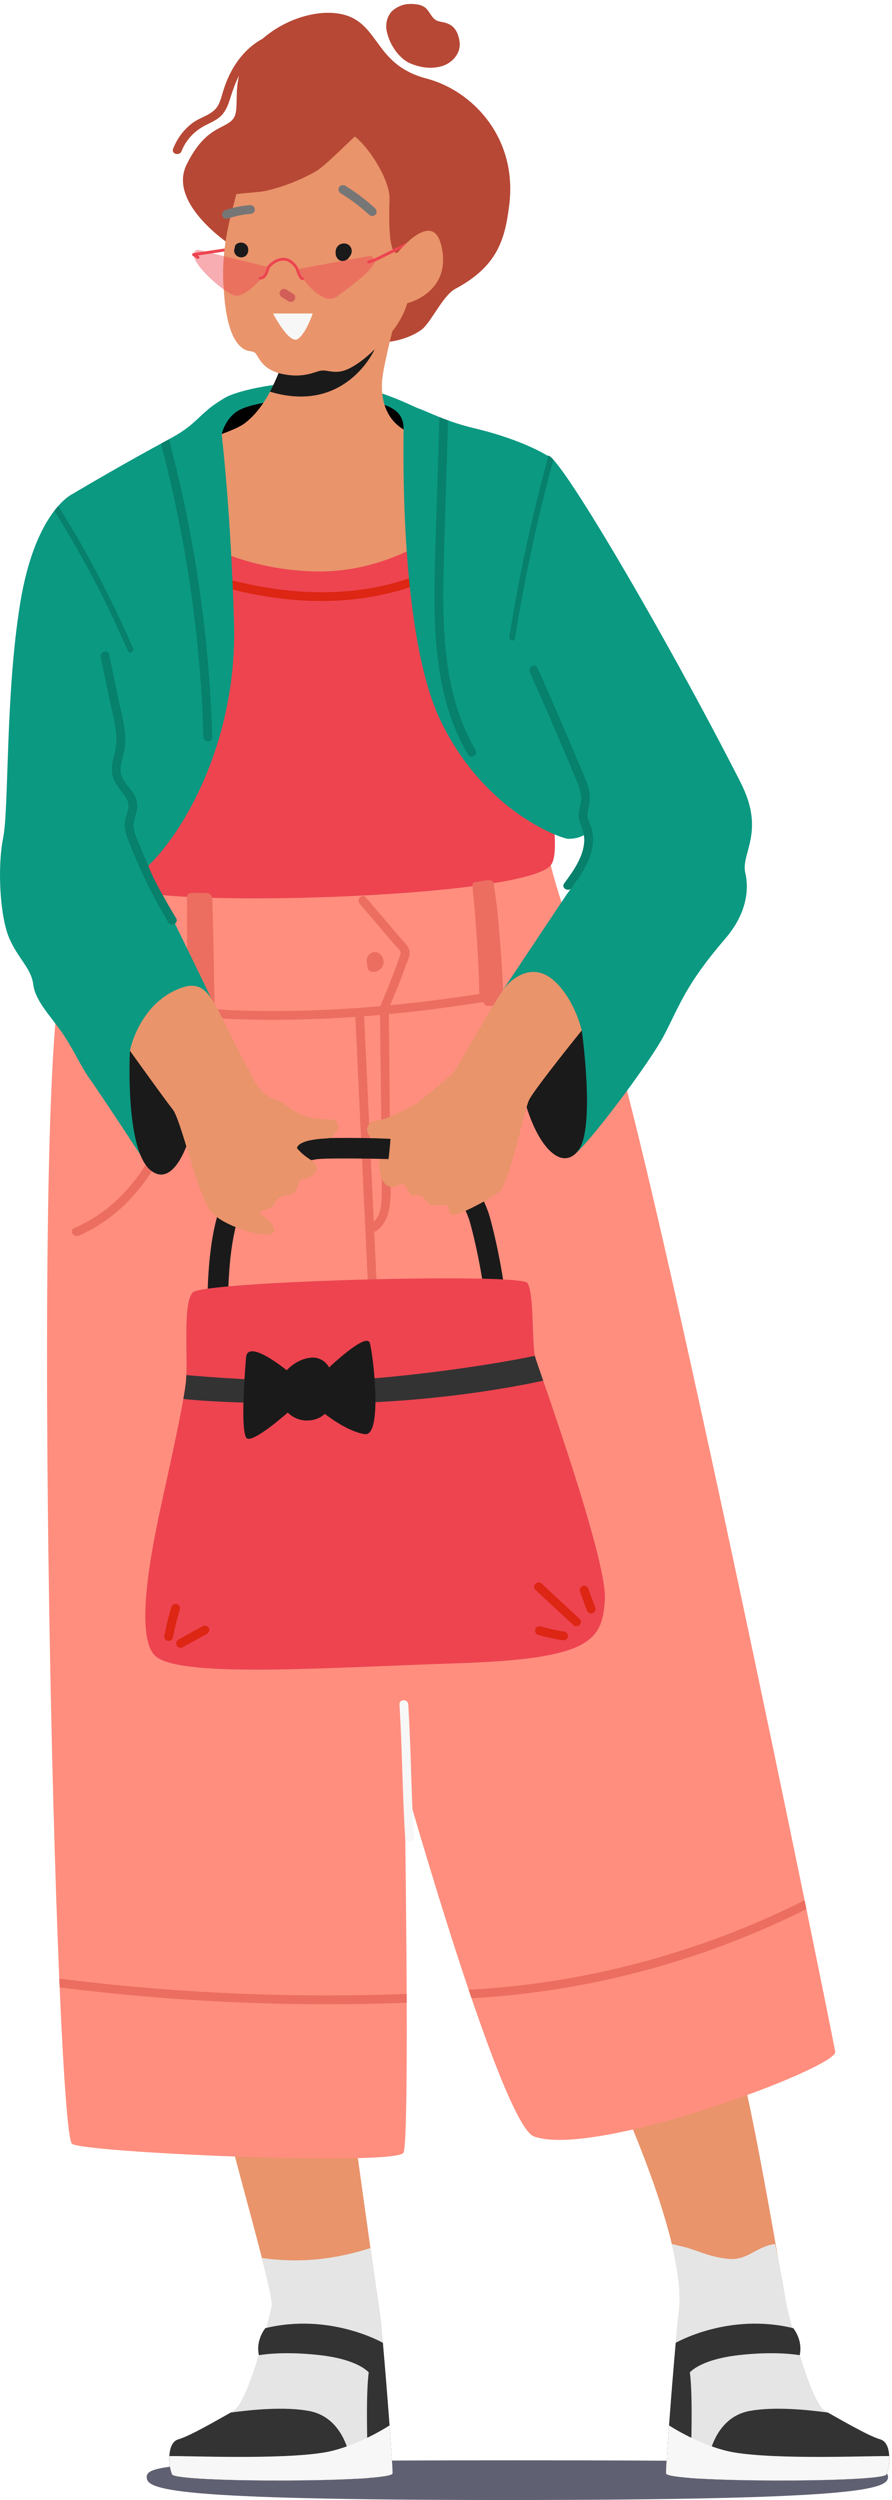 <svg width="225" height="630" viewBox="0 0 225 630" fill="none" xmlns="http://www.w3.org/2000/svg">
<g clip-path="url(#clip0_84_1581)">
<path d="M223.996 624.216C223.996 627.413 215.882 630 127.052 630C42.867 630 37 627.413 37 624.216C37 621.019 44.772 620 130.5 620C216.228 620 224 621.019 224 624.216H223.996Z" fill="#606073"/>
<path d="M87.083 520.574C87.083 520.574 93.017 564.224 95.828 583.021C96.465 587.282 99.003 619.493 99.015 623.279C99.021 625.641 44.344 625.652 43.411 623.551C42.478 621.449 42.014 615.568 44.981 614.723C47.949 613.883 55.1 609.68 58.89 607.579C62.674 605.477 67.733 584.995 68.573 581.209C69.414 577.423 52.156 521.836 54.682 520.574C57.209 519.312 87.083 520.574 87.083 520.574Z" fill="#E9946B"/>
<path d="M93.44 566.499C89.453 567.796 85.344 568.722 81.154 569.22C76.13 569.81 71.059 569.724 66.07 569.017C67.721 575.449 68.799 580.196 68.573 581.215C67.733 584.995 62.674 605.483 58.89 607.585C55.105 609.686 47.949 613.889 44.981 614.728C42.014 615.568 42.478 621.455 43.411 623.557C44.344 625.658 99.021 625.647 99.015 623.285C99.003 619.499 96.465 587.288 95.828 583.027C95.167 578.598 94.332 572.792 93.44 566.505V566.499Z" fill="#E5E5E5"/>
<path d="M99.015 623.279C99.009 620.425 97.56 601.408 96.575 590.397C95.155 591.774 93.539 594.102 93.011 597.865C92.2 603.66 92.692 618.769 92.918 624.448C96.656 624.159 99.015 623.771 99.009 623.279H99.015Z" fill="#333333"/>
<path d="M90.212 624.628C90.305 622.567 88.537 620.946 88.537 620.946C88.537 620.946 87.541 609.281 77.851 607.544C71.668 606.432 63.462 607.249 58.2 607.967C54.288 610.161 47.781 613.935 44.987 614.723C42.02 615.562 42.484 621.449 43.417 623.551C44.112 625.12 74.71 625.513 90.212 624.628Z" fill="#333333"/>
<path d="M42.727 618.937C42.64 620.697 42.971 622.549 43.417 623.545C44.35 625.647 99.026 625.635 99.021 623.273C99.021 621.942 98.702 617.108 98.267 611.208C92.878 614.601 86.619 617.206 81.931 617.999C70.868 619.869 47.647 618.862 42.733 618.931L42.727 618.937Z" fill="#F7F7F7"/>
<path d="M65.305 593.511C65.305 593.511 71.141 592.382 80.83 593.511C90.519 594.64 93.017 597.865 93.017 597.865L96.581 590.397C96.581 590.397 83.333 582.726 66.927 586.697C66.927 586.697 64.441 589.65 65.305 593.511Z" fill="#333333"/>
<path d="M152 519.48C152 519.48 174.004 564.224 171.193 583.021C170.556 587.282 168.017 619.493 168.006 623.279C168 625.641 222.677 625.652 223.61 623.551C224.543 621.449 225.006 615.567 222.039 614.722C219.072 613.883 211.921 609.68 208.131 607.578C204.347 605.477 199.288 584.995 198.447 581.209C197.607 577.423 188.027 519.242 185.5 517.98C182.973 516.718 152 519.48 152 519.48Z" fill="#E9946B"/>
<path d="M173.581 566.499C177.568 567.796 179.289 568.716 183.479 569.214C188.503 569.805 190.51 566.186 195.5 565.48C197.5 574.48 198.221 580.196 198.447 581.215C199.288 584.995 204.347 605.483 208.131 607.584C211.915 609.686 219.072 613.889 222.039 614.728C225.006 615.568 224.543 621.455 223.61 623.557C222.677 625.658 168 625.646 168.006 623.285C168.017 619.498 170.556 587.288 171.193 583.027C171.854 578.598 171.193 573.98 169.5 565.48L173.581 566.499Z" fill="#E5E5E5"/>
<path d="M168.006 623.279C168.012 620.425 169.46 601.407 170.446 590.396C171.865 591.774 173.482 594.102 174.009 597.864C174.821 603.659 174.328 618.769 174.102 624.448C170.364 624.159 168.006 623.771 168.012 623.279H168.006Z" fill="#333333"/>
<path d="M176.809 624.628C176.716 622.567 178.483 620.946 178.483 620.946C178.483 620.946 179.48 609.281 189.169 607.544C195.353 606.432 203.559 607.249 208.821 607.966C212.732 610.161 219.24 613.935 222.033 614.722C225 615.562 224.537 621.449 223.604 623.551C222.908 625.12 192.31 625.513 176.809 624.628Z" fill="#333333"/>
<path d="M224.293 618.937C224.38 620.697 224.05 622.549 223.604 623.545C222.671 625.646 167.994 625.635 168 623.273C168 621.941 168.319 617.108 168.753 611.208C174.143 614.601 180.401 617.206 185.09 617.999C196.153 619.869 219.373 618.862 224.288 618.931L224.293 618.937Z" fill="#F7F7F7"/>
<path d="M201.716 593.511C201.716 593.511 195.88 592.382 186.191 593.511C176.501 594.64 174.004 597.864 174.004 597.864L170.44 590.396C170.44 590.396 183.687 582.726 200.093 586.697C200.093 586.697 202.579 589.65 201.716 593.511Z" fill="#333333"/>
<path d="M52.347 112.302V103.317C52.347 103.317 53.39 102.252 56.647 100.295C59.904 98.338 71.106 95.907 82.186 96.283C93.266 96.659 104.12 102.402 105.372 102.865C106.618 103.329 108.577 111.381 106.056 115.347C103.535 119.312 89.998 123.151 78.599 121.952C67.2 120.76 52.672 116.175 52.347 112.302Z" fill="#0B9982"/>
<path d="M55.923 109.453C55.923 109.453 56.641 105.685 59.933 103.572C63.23 101.453 74.763 99.809 85.993 100.411C97.23 101.007 101.86 102.779 101.814 108.18C101.768 113.581 55.801 114.762 55.917 109.459L55.923 109.453Z" fill="black"/>
<path d="M138.937 218.034C138.937 218.034 141.887 231.28 151.907 253.846C161.926 276.412 210.107 513.106 210.675 517.072C211.243 521.037 150.22 543.933 134.707 538.399C126.518 535.475 102.028 449.026 102.028 449.026C102.028 449.026 103.471 539.076 101.773 542.474C100.075 545.872 22.421 542.549 18.202 540.28C13.984 538.011 7.748 277.419 15.681 244.919C23.615 212.419 36.648 196.643 36.648 196.643L138.931 218.023L138.937 218.034Z" fill="#FF8E7E"/>
<path d="M45.706 267.178C43.718 280.858 38.74 294.659 27.898 303.812C25.128 306.151 22.021 308.067 18.695 309.497C17.385 310.058 18.515 311.969 19.813 311.413C32.765 305.85 41.099 293.426 45.097 280.325C46.349 276.221 47.224 272.012 47.844 267.769C48.047 266.373 45.909 265.771 45.706 267.178Z" fill="#EB6E61"/>
<path d="M98.412 302.92C98.731 299.383 98.464 295.753 98.435 292.205C98.36 284.32 98.285 276.435 98.209 268.55C98.169 264.087 98.123 259.623 98.082 255.166C98.07 253.742 95.851 253.736 95.862 255.166C96.007 270.165 96.239 285.165 96.297 300.165C96.309 302.7 96.274 306.023 94.28 307.899C93.892 299.638 93.504 291.382 93.115 283.121C92.687 274.038 92.264 264.955 91.835 255.866C91.765 254.448 89.546 254.436 89.615 255.866C90.374 272.012 91.134 288.152 91.893 304.298C92.652 320.444 93.411 336.584 94.17 352.73C94.599 361.813 95.022 370.896 95.451 379.985C95.52 381.403 97.74 381.415 97.671 379.985C96.911 363.839 96.152 347.699 95.393 331.553L94.396 310.394C94.576 310.388 94.761 310.33 94.953 310.191C97.334 308.46 98.169 305.751 98.418 302.932L98.412 302.92Z" fill="#EB6E61"/>
<path d="M102.985 429.534C102.903 428.116 100.684 428.104 100.765 429.534C101.565 443.272 101.391 449.223 102.185 462.966C102.266 464.385 104.485 464.396 104.404 462.966C103.605 449.229 103.778 443.278 102.985 429.534Z" fill="#F7F7F7"/>
<path d="M96.703 241.868C96.564 241.133 96.03 240.403 95.347 240.085C95.08 239.963 94.819 239.882 94.524 239.9C94.199 239.923 93.962 239.987 93.672 240.131C93.313 240.311 93.023 240.612 92.803 240.942C92.426 241.515 92.368 242.285 92.658 242.899C92.658 242.933 92.646 242.962 92.646 242.997C92.629 243.153 92.635 243.31 92.646 243.46C92.663 243.622 92.681 243.79 92.722 243.952C92.82 244.363 93.104 244.693 93.521 244.815C93.938 244.936 94.379 244.925 94.802 244.832C95.237 244.734 95.607 244.502 95.944 244.224C96.28 243.946 96.506 243.553 96.65 243.148C96.801 242.736 96.784 242.285 96.709 241.862L96.703 241.868Z" fill="#EB6E61"/>
<path d="M203.413 481.104C203.263 480.363 203.106 479.616 202.95 478.863C197.329 481.688 191.591 484.276 185.744 486.592C171.39 492.271 156.427 496.422 141.197 498.928C133.588 500.179 125.91 501.001 118.208 501.412C118.452 502.136 118.695 502.853 118.944 503.571C133.31 502.755 147.595 500.515 161.509 496.862C175.968 493.07 190.033 487.767 203.413 481.104Z" fill="#EB6E61"/>
<path d="M102.579 502.477C88.74 502.987 74.89 502.975 61.057 502.425C46.28 501.835 31.525 500.648 16.846 498.842C16.215 498.766 15.583 498.679 14.951 498.598C14.98 499.351 15.015 500.098 15.044 500.833C21.963 501.701 28.906 502.442 35.854 503.044C50.626 504.33 65.45 505.001 80.279 505.065C87.715 505.1 95.155 504.967 102.585 504.694C102.585 503.959 102.585 503.218 102.579 502.477Z" fill="#EB6E61"/>
<path d="M107.621 19.803C96.019 16.752 95.804 8.613 89.604 4.885C83.861 1.428 73.412 3.512 66.238 9.759C62.106 11.976 59.127 15.826 57.325 20.093C56.861 21.181 56.485 22.292 56.149 23.427C55.789 24.649 55.471 25.934 54.735 26.993C53.344 28.99 50.487 29.552 48.592 30.965C46.343 32.649 44.686 34.884 43.666 37.495C43.144 38.826 45.294 39.399 45.804 38.085C46.911 35.248 49.061 32.991 51.756 31.613C53.054 30.947 54.404 30.391 55.511 29.419C56.705 28.377 57.371 26.918 57.852 25.442C58.577 23.224 59.243 21.088 60.286 19.056C59.185 23.659 60.205 27.647 59.017 29.633C57.197 32.684 52.017 31.329 47.056 41.501C42.101 51.672 59.017 62.33 59.017 62.33C71.819 72.16 94.419 86.72 96.158 86.378C96.714 86.268 101.976 86.164 106.253 83.142C108.658 81.44 111.666 74.493 114.836 72.797C125.632 67.037 127.393 60.153 128.454 51.666C130.569 34.716 119.211 22.848 107.603 19.797L107.621 19.803Z" fill="#B74835"/>
<path d="M43.44 113.153C43.44 113.153 57.904 109.477 61.637 106.727C72.728 98.552 75.516 73.179 77.359 66.018C79.196 58.856 103.541 66.707 103.541 66.707C103.541 66.707 96.737 90.008 96.367 96.249C96.001 102.489 98.575 107.097 103.541 109.112C108.507 111.127 116.591 138.851 106.299 148.403C101.889 152.496 90.49 154.429 78.906 155.303C61.66 156.606 46.506 143.98 44.802 126.786L43.452 113.153H43.44Z" fill="#E9946B"/>
<path d="M94.564 87.93C95.775 85.301 96.656 82.528 97.404 79.738C98.603 75.228 101.802 71.031 102.805 66.475C98.766 65.248 79.004 59.592 77.353 66.012C75.939 71.511 73.963 87.767 68.092 98.709C86.295 104.151 93.753 89.684 94.564 87.924V87.93Z" fill="#1A1A1A"/>
<path d="M49.942 65.242C49.873 65.242 49.803 65.225 49.739 65.184L48.632 64.472C48.505 64.391 48.441 64.235 48.47 64.084C48.499 63.934 48.627 63.818 48.777 63.795L56.543 62.637C56.74 62.608 56.931 62.747 56.96 62.949C56.989 63.152 56.85 63.337 56.647 63.372L49.855 64.385L50.133 64.565C50.307 64.675 50.353 64.906 50.243 65.074C50.174 65.184 50.052 65.242 49.931 65.242H49.942Z" fill="#ED4450"/>
<path d="M111.254 61.664C109.029 52.819 100.441 63.505 100.441 63.505C100.441 63.505 97.665 66.498 98.262 50.225C98.43 45.64 93.457 37.553 89.517 34.392C87.668 36.042 81.89 41.912 79.706 43.156C75.8 45.374 71.598 47.023 67.229 48.054C65.392 48.488 61.474 48.627 59.614 48.928C59.498 49.304 59.394 49.675 59.319 50.04C58.739 52.726 55.401 62.278 56.496 73.526C56.496 73.532 56.792 81.139 59.075 85.209C61.364 89.278 63.358 88.115 64.302 88.885C65.247 89.655 65.821 93.093 71.164 94.24C76.507 95.386 79.283 93.701 80.952 93.406C82.621 93.111 84.655 94.529 87.964 92.92C91.273 91.31 94.025 88.555 96.169 86.39C96.169 86.39 96.169 86.378 96.175 86.378C99.195 83.686 101.553 80.328 102.73 76.415C102.73 76.415 114.291 73.7 111.26 61.664H111.254Z" fill="#E9946B"/>
<path d="M115.942 10.714C115.792 9.319 115.34 7.849 114.355 6.859C113.868 6.367 113.12 5.979 112.46 5.776C111.445 5.463 110.599 5.481 109.933 5.064C108.762 4.335 108.304 2.714 107.209 1.886C106.108 1.052 104.317 0.936 102.932 1.017C101.582 1.098 100.122 1.729 99.09 2.621C97.757 3.773 97.195 5.846 97.497 7.548C98.03 10.558 99.849 13.655 102.388 15.38C102.625 15.542 102.88 15.681 103.129 15.814C105.847 17.059 108.635 17.424 111.266 16.729C113.943 16.017 116.25 13.557 115.942 10.714Z" fill="#B74835"/>
<path d="M62.633 62.88C62.604 62.567 62.552 62.313 62.396 62.035C62.245 61.774 62.036 61.577 61.787 61.415C61.671 61.334 61.532 61.288 61.399 61.236C61.341 61.213 61.283 61.195 61.225 61.184C61.086 61.161 60.93 61.132 60.779 61.132C60.75 61.132 60.721 61.132 60.692 61.132C60.57 61.143 60.443 61.161 60.321 61.184C60.182 61.213 60.037 61.282 59.915 61.34C59.863 61.363 59.811 61.392 59.765 61.427C59.637 61.496 59.533 61.589 59.452 61.711C59.353 61.821 59.29 61.942 59.255 62.087C59.214 62.208 59.214 62.336 59.226 62.457C59.191 62.538 59.151 62.608 59.121 62.7C59.046 62.984 59.04 63.303 59.121 63.586C59.203 63.864 59.347 64.102 59.545 64.31C59.678 64.449 59.84 64.57 60.014 64.646C60.13 64.698 60.275 64.767 60.408 64.796C60.553 64.831 60.704 64.848 60.848 64.854C60.987 64.854 61.138 64.831 61.266 64.808C61.411 64.785 61.55 64.715 61.683 64.657C61.724 64.64 61.764 64.617 61.799 64.594C61.897 64.524 62.031 64.431 62.118 64.333C62.326 64.096 62.413 63.934 62.523 63.638C62.541 63.592 62.552 63.551 62.558 63.505C62.57 63.453 62.57 63.401 62.575 63.349C62.593 63.245 62.61 63.135 62.616 63.042C62.616 62.984 62.622 62.932 62.616 62.874L62.633 62.88Z" fill="#1A1A1A"/>
<path d="M88.677 62.834C88.618 62.51 88.445 62.232 88.242 61.983C88.027 61.728 87.743 61.583 87.448 61.462C87.234 61.375 86.984 61.34 86.752 61.346C86.451 61.346 86.19 61.415 85.918 61.525C85.814 61.572 85.709 61.612 85.611 61.676C85.478 61.768 85.333 61.867 85.223 61.994C84.985 62.261 84.811 62.562 84.73 62.909C84.666 63.193 84.632 63.499 84.655 63.789C84.666 63.962 84.689 64.142 84.724 64.31C84.759 64.484 84.834 64.651 84.91 64.814C84.985 64.97 85.095 65.109 85.205 65.242C85.234 65.277 85.269 65.311 85.304 65.34C85.396 65.416 85.495 65.508 85.605 65.566C86.022 65.786 86.538 65.861 86.984 65.694C87.286 65.578 87.46 65.479 87.709 65.271C87.859 65.144 87.981 64.976 88.091 64.814C88.12 64.773 88.138 64.721 88.161 64.68C88.172 64.669 88.184 64.663 88.19 64.651C88.398 64.391 88.555 64.142 88.647 63.818C88.74 63.482 88.734 63.175 88.671 62.834H88.677Z" fill="#1A1A1A"/>
<path d="M63.166 51.684C61.005 51.84 58.867 52.263 56.815 52.969C56.264 53.16 55.847 53.739 56.038 54.335C56.212 54.879 56.815 55.314 57.406 55.111C58.368 54.781 59.342 54.509 60.339 54.3C60.825 54.196 61.318 54.121 61.81 54.046C61.834 54.046 61.834 54.046 61.845 54.046C61.909 54.04 61.967 54.028 62.031 54.023C62.147 54.011 62.257 53.994 62.373 53.982C62.639 53.953 62.906 53.93 63.172 53.913C63.752 53.872 64.308 53.432 64.285 52.801C64.262 52.234 63.792 51.649 63.172 51.69L63.166 51.684Z" fill="#767676"/>
<path d="M94.669 52.552C92.327 50.387 89.772 48.453 87.048 46.792C86.538 46.479 85.825 46.682 85.53 47.191C85.223 47.718 85.414 48.396 85.93 48.708C88.52 50.294 90.873 52.066 93.098 54.121C93.538 54.526 94.234 54.555 94.669 54.121C95.08 53.71 95.109 52.963 94.669 52.552Z" fill="#767676"/>
<path d="M74.432 74.678C74.339 74.4 74.177 74.169 73.922 74.018C73.349 73.665 72.769 73.312 72.195 72.953C71.952 72.802 71.61 72.768 71.338 72.843C71.083 72.912 70.799 73.115 70.677 73.353C70.544 73.607 70.474 73.92 70.567 74.209C70.659 74.487 70.822 74.719 71.077 74.869C71.65 75.222 72.23 75.576 72.804 75.934C73.047 76.085 73.389 76.12 73.661 76.044C73.916 75.975 74.2 75.772 74.322 75.535C74.455 75.28 74.525 74.968 74.432 74.678Z" fill="#D15E59"/>
<path d="M68.869 79.003H78.871C78.871 79.003 77.283 83.894 75.139 85.417C72.995 86.94 68.869 79.003 68.869 79.003Z" fill="#F7F7F7"/>
<path d="M76.327 70.585C75.516 70.585 74.884 68.849 74.577 67.795C74.577 67.795 73.349 65.531 71.338 65.659C69.443 65.786 68.214 67.257 67.982 67.552C67.872 68.05 67.252 70.579 65.554 70.423C65.369 70.406 65.235 70.238 65.253 70.053C65.27 69.867 65.438 69.734 65.624 69.752C65.653 69.752 65.676 69.752 65.705 69.752C66.841 69.752 67.333 67.367 67.339 67.338C67.35 67.291 67.368 67.245 67.397 67.204C67.455 67.118 68.886 65.138 71.297 64.976C73.772 64.808 75.145 67.424 75.203 67.534C75.562 68.733 76.09 69.827 76.339 69.902C76.524 69.879 76.681 70.018 76.698 70.203C76.715 70.388 76.576 70.55 76.391 70.574C76.374 70.574 76.35 70.574 76.333 70.574L76.327 70.585Z" fill="#ED4450"/>
<path opacity="0.44" d="M74.78 67.864L92.948 64.547C93.938 64.321 94.779 65.294 94.408 66.238C93.463 68.64 88.056 72.438 85.176 74.603C80.743 77.943 74.774 67.859 74.774 67.859L74.78 67.864Z" fill="#ED4450"/>
<path opacity="0.44" d="M68.092 67.407L50.359 63.048C49.6 62.776 48.812 63.349 48.835 64.154C48.934 67.141 56.543 73.683 59.064 74.435C62.431 75.442 68.092 67.401 68.092 67.401V67.407Z" fill="#ED4450"/>
<path d="M102.764 61.045L94.385 65.201L92.872 65.676C92.675 65.74 92.571 65.942 92.629 66.139C92.675 66.296 92.826 66.4 92.982 66.4C93.017 66.4 93.058 66.4 93.092 66.382L94.657 65.885L101.165 62.66C101.571 62.214 102.121 61.635 102.764 61.045Z" fill="#ED4450"/>
<path d="M41.574 130.838C41.574 130.838 55.337 143.314 79.201 143.997C103.066 144.68 119.669 127.319 119.669 127.319C119.669 127.319 145.416 210.051 138.932 218.034C132.447 226.017 47.016 228.698 32.765 224.246C18.515 219.794 41.574 130.838 41.574 130.838Z" fill="#ED4450"/>
<path d="M148.267 245.324C141.18 246.847 134.069 248.248 126.924 249.469L126.391 240.322C125.835 234.394 125.724 229.914 124.502 222.561C124.397 221.919 123.969 221.832 123.32 221.82C122.415 221.803 121.714 221.988 119.68 222.341C119.321 222.405 119.112 222.851 119.153 223.233C120.086 232.154 120.694 241.492 120.915 250.459C116.991 251.073 113.056 251.64 109.11 252.138C105.546 252.59 101.976 252.977 98.401 253.319C99.264 251.316 100.104 249.301 100.893 247.269C101.402 245.955 101.895 244.63 102.37 243.298C102.788 242.129 103.581 240.67 103.228 239.396C102.909 238.227 101.768 237.254 101.003 236.363C100.046 235.245 99.09 234.128 98.134 233.005C96.181 230.718 94.234 228.437 92.281 226.151C91.354 225.062 89.789 226.637 90.71 227.72C92.461 229.769 94.217 231.824 95.967 233.873C96.801 234.852 97.641 235.83 98.476 236.808C98.916 237.324 99.351 237.833 99.791 238.348C100.162 238.783 100.73 239.263 100.979 239.772C101.223 240.27 100.869 240.878 100.695 241.37C100.504 241.926 100.307 242.482 100.104 243.032C99.664 244.247 99.212 245.463 98.748 246.667C97.856 248.983 96.9 251.275 95.897 253.545C83.698 254.627 71.442 255.05 59.203 254.604C56.908 254.517 56.433 254.419 54.132 254.268C53.964 244.265 53.86 236.386 53.552 226.388C53.535 225.769 52.944 225.074 52.324 225.045C51.785 225.016 49.444 225.033 48.905 225.004C47.902 225.045 47.201 225.062 47.189 226.023C47.091 235.981 47.236 243.941 47.572 253.892C42.304 253.388 37.077 252.561 31.989 251.09C30.616 250.691 30.024 252.833 31.398 253.226C36.706 254.761 42.171 255.588 47.665 256.104C47.74 256.532 48.024 256.862 48.447 257.001C49.351 257.302 52.109 257.424 53.06 257.366C53.581 257.337 54.057 256.984 54.149 256.468C55.303 256.544 54.63 256.607 55.783 256.665C64.169 257.088 72.572 257.088 80.957 256.74C94.582 256.173 108.154 254.674 121.616 252.555C121.743 252.601 121.877 252.63 122.016 252.636C122.12 253.006 122.387 253.377 122.781 253.429C123.858 253.58 124.89 253.441 125.817 252.827C126.223 252.561 126.71 252.155 126.93 251.715C126.93 251.704 126.936 251.692 126.941 251.681C128.344 251.443 129.746 251.206 131.143 250.957C137.158 249.88 143.15 248.676 149.125 247.391C148.83 246.685 148.546 245.99 148.262 245.307L148.267 245.324Z" fill="#EB6E61"/>
<path d="M131.989 122.525C125.545 134.19 114.065 142.376 101.466 146.307C86.225 151.06 69.692 149.601 54.561 145.155C46.946 142.915 39.169 139.864 33.809 133.762C32.864 132.685 31.299 134.26 32.238 135.331C37.118 140.894 44.002 144.084 50.922 146.353C58.843 148.947 67.096 150.672 75.412 151.257C90.45 152.316 105.888 149.219 118.394 140.529C124.734 136.124 130.152 130.427 133.896 123.654C134.585 122.404 132.667 121.286 131.977 122.537L131.989 122.525Z" fill="#DD2613"/>
<path d="M59.029 156.976C58.061 124.349 55.384 104.996 55.384 104.996C54.781 99.942 52.028 103.74 48.627 106.669C45.225 109.598 43.052 110.357 34.342 115.237C24.339 120.846 18.202 124.534 18.202 124.534C18.202 124.534 8.884 128.812 5.1 151.963C1.315 175.114 2.301 203.637 0.788 211.186C-0.724 218.735 0.035 231.066 2.301 236.351C4.567 241.637 7.876 243.981 8.38 248.051C8.884 252.121 12.413 255.646 15.432 259.924C18.457 264.203 20.219 268.515 22.74 272.024C25.261 275.532 37.958 294.879 37.958 294.879L53.286 251.582C53.286 251.582 42.704 229.647 37.048 218.515C47.259 208.835 59.875 185.442 59.029 156.976Z" fill="#0B9982"/>
<path d="M44.402 231.367C37.993 220.657 37.72 218.804 37.228 217.704C36.579 216.263 35.953 214.816 35.356 213.357C34.782 211.956 34.098 210.514 33.785 209.026C33.461 207.487 34.052 206.178 34.4 204.714C34.695 203.457 34.707 202.213 34.22 201.008C33.368 198.913 31.288 197.489 30.616 195.329C30.175 193.917 30.54 192.429 30.882 191.04C31.235 189.587 31.578 188.139 31.595 186.628C31.635 183.103 30.552 179.525 29.845 176.098L27.538 164.954C27.248 163.559 25.11 164.149 25.4 165.544C26.072 168.78 26.738 172.017 27.411 175.247C28.083 178.477 29.004 181.765 29.312 185.054C29.456 186.628 29.312 188.11 28.947 189.644C28.61 191.045 28.21 192.458 28.205 193.911C28.193 196.615 29.862 198.322 31.334 200.383C32.006 201.327 32.534 202.299 32.389 203.492C32.221 204.916 31.543 206.219 31.462 207.666C31.38 209.177 31.908 210.63 32.453 212.008C33.015 213.444 33.6 214.868 34.208 216.28C36.683 222.069 38.839 226.376 42.495 232.484C43.226 233.705 45.15 232.594 44.414 231.367H44.402Z" fill="#07806C"/>
<path d="M50.359 168.491C50.829 174.234 51.148 179.988 51.316 185.748C51.356 187.172 53.576 187.178 53.535 185.748C52.932 165.226 50.417 144.761 46.013 124.702C44.981 120.013 43.84 115.347 42.605 110.704C42.003 111.04 41.336 111.399 40.6 111.798C45.503 130.364 48.789 149.352 50.353 168.491H50.359Z" fill="#07806C"/>
<path d="M13.7 128.72C18.394 136.199 22.717 143.91 26.623 151.836C28.61 155.865 30.488 159.946 32.267 164.074C32.644 164.948 33.919 164.195 33.548 163.327C28.199 150.927 21.894 138.943 14.696 127.51C14.378 127.874 14.041 128.274 13.7 128.725V128.72Z" fill="#07806C"/>
<path d="M186.863 197.274C167.588 159.512 140.38 113.332 138.114 114.843C138.114 114.843 131.966 110.854 119.669 107.925C107.371 104.996 104.016 100.388 101.918 103.734C101.918 103.734 99.82 158.186 111.144 181.644C122.468 205.101 142.125 211.383 143.237 211.383C145.521 211.383 147.137 210.786 148.221 209.71C149.328 213.739 148.557 216.361 146.743 219.696C144.164 224.437 145.665 221.299 141.887 226.961C138.109 232.623 126.866 249.492 126.866 249.492C126.866 249.492 142.687 292.714 144.929 290.902C149.113 287.515 163.972 267.595 167.351 261.169C171.598 253.087 172.85 248.282 182.951 236.531C187.894 230.776 189.123 224.837 187.987 219.933C186.851 215.024 193.139 209.6 186.851 197.286L186.863 197.274Z" fill="#0B9982"/>
<path d="M149.316 209.078C149.096 208.187 148.679 207.376 148.389 206.508C148.047 205.495 148.198 204.661 148.447 203.648C148.905 201.802 148.893 200.088 148.343 198.253C147.775 196.36 146.911 194.542 146.146 192.724C144.559 188.921 142.947 185.135 141.313 181.349C139.43 176.984 137.512 172.63 135.565 168.294C134.979 166.992 133.067 168.12 133.646 169.411C136.926 176.723 140.119 184.069 143.22 191.456C143.991 193.292 144.773 195.121 145.515 196.962C146.164 198.577 146.824 200.348 146.517 202.114C146.199 203.938 145.636 205.408 146.291 207.243C146.894 208.928 147.485 210.369 147.358 212.193C147.085 216.078 144.535 219.597 142.304 222.631C141.458 223.783 143.382 224.889 144.222 223.748C146.355 220.842 148.499 217.693 149.293 214.121C149.664 212.454 149.716 210.728 149.299 209.061L149.316 209.078Z" fill="#07806C"/>
<path d="M111.95 157.138C111.712 151.54 111.816 145.937 111.979 140.338C112.164 133.855 112.373 127.371 112.57 120.893C112.72 115.908 112.871 110.924 113.022 105.939C112.234 105.656 111.503 105.372 110.825 105.1C110.483 116.273 110.147 127.44 109.805 138.613C109.463 149.925 109.214 161.399 111.486 172.549C112.743 178.715 114.847 184.706 118.04 190.148C118.765 191.381 120.683 190.264 119.958 189.031C114.297 179.375 112.413 168.184 111.95 157.144V157.138Z" fill="#07806C"/>
<path d="M138.346 114.832C135.576 124.928 133.171 135.128 131.154 145.404C130.175 150.412 129.283 155.442 128.483 160.479C128.332 161.411 129.758 161.81 129.909 160.872C132.325 145.705 135.559 130.676 139.592 115.856C139.042 115.248 138.619 114.901 138.346 114.832Z" fill="#07806C"/>
<path d="M146.749 259.675C146.749 259.675 150.18 284.036 145.949 289.808C141.719 295.58 134.939 288.806 131.78 275.115C128.622 261.424 145.167 255.548 146.749 259.675Z" fill="#1A1A1A"/>
<path d="M32.765 264.787C32.765 264.787 31.479 289.594 37.952 294.879C44.425 300.17 49.473 285.535 50.446 272.852C51.426 260.168 35.107 255.745 32.765 264.787Z" fill="#1A1A1A"/>
<path d="M52.648 339.947C52.585 339.073 51.049 318.331 55.105 305.462C59.197 292.471 73.743 287.342 80.146 286.896C84.597 286.583 97.091 286.879 97.618 286.89H97.752C97.96 286.913 118.794 288.708 123.743 307.384C127.944 323.252 128.587 337.296 128.61 337.881L123.435 338.101C123.435 337.962 122.786 324.004 118.736 308.704C114.818 293.924 98.731 292.176 97.421 292.06C96.343 292.037 84.55 291.776 80.511 292.06C77.318 292.286 63.63 295.649 60.049 307.019C56.294 318.933 57.8 339.351 57.818 339.56L52.654 339.953L52.648 339.947Z" fill="#1A1A1A"/>
<path d="M62.112 268.481C64.273 272.342 65.183 275.833 70.173 277.298C72.653 278.027 74.177 282.12 83.322 282.079C86.735 282.062 85.211 286.757 82.487 286.873C74.763 287.209 74.913 289.327 74.913 289.327C74.913 289.327 76.008 290.833 78.442 292.32C81.299 294.074 79.486 296.766 76.24 297.27C74.386 297.559 76.078 300.911 72.433 301.241C68.788 301.571 70.207 304.101 67.229 304.767C64.25 305.427 65.995 306.174 65.995 306.174C65.995 306.174 70.978 309.508 68.457 310.892C66.389 312.027 54.827 308.64 52.585 304.454C49.079 297.913 45.549 282.068 43.562 279.573C41.574 277.083 32.771 264.781 32.771 264.781C32.771 264.781 34.915 253.446 44.906 249.249C53.158 245.787 53.767 253.244 62.112 268.475V268.481Z" fill="#E9946B"/>
<path d="M139.65 247.044C134.359 242.401 129.068 246.401 126.872 249.492C124.676 252.584 115.774 268.058 114.87 269.604C113.966 271.15 105.065 278.114 105.065 278.114C105.065 278.114 97.595 282.346 94.744 282.473C91.887 282.6 91.87 286.774 94.744 286.832L98.505 286.983C98.505 286.983 98.267 290.149 97.989 292.124H95.642C95.642 292.124 95.381 297.062 97.45 298.607C99.513 300.153 100.806 297.832 101.965 298.607C103.124 299.383 102.869 301.832 105.059 301.317C107.256 300.801 107.256 303.378 108.93 303.638C110.611 303.899 113.19 303.638 113.19 303.638C113.19 303.638 112.929 305.317 113.833 306.087C114.737 306.863 123.383 302.347 125.962 300.286C128.541 298.225 132.157 279.914 133.449 277.211C134.742 274.501 146.743 259.675 146.743 259.675C146.743 259.675 144.935 251.681 139.644 247.044H139.65Z" fill="#E9946B"/>
<path d="M41.226 376.645C41.226 376.645 46.216 354.53 46.871 348.457C47.52 342.385 46.001 328.508 48.609 325.695C51.211 322.875 131.299 320.71 133.038 323.31C134.776 325.909 134.122 338.923 134.991 341.956C135.86 344.99 153.222 392.906 152.573 403.101C151.924 413.29 149.316 418.06 115.461 419.143C81.601 420.225 44.054 423.045 38.844 416.972C33.635 410.899 39.065 386.538 41.232 376.645H41.226Z" fill="#ED4450"/>
<path d="M134.991 341.951C134.968 341.864 134.944 341.765 134.921 341.667C121.877 344.405 96.952 347.826 81.166 348.023C67.576 348.191 52.793 347.033 47.004 346.524C46.975 347.23 46.934 347.879 46.871 348.458C46.766 349.447 46.54 350.866 46.245 352.539C50.777 353.037 61.474 353.807 83.548 353.662C108.617 353.494 129.19 349.627 137.019 347.936C135.906 344.712 135.153 342.529 134.991 341.956V341.951Z" fill="#333333"/>
<path d="M44.587 404.201C43.99 404.068 43.394 404.38 43.22 404.977C42.53 407.333 41.939 409.718 41.452 412.12C41.336 412.688 41.614 413.348 42.229 413.487C42.779 413.614 43.469 413.319 43.596 412.711C44.083 410.303 44.674 407.923 45.364 405.567C45.526 405.011 45.167 404.334 44.587 404.201Z" fill="#DD2613"/>
<path d="M52.643 410.193C52.312 409.677 51.669 409.492 51.124 409.793C49.084 410.922 47.044 412.051 44.999 413.18C44.489 413.464 44.28 414.205 44.599 414.697C44.929 415.212 45.573 415.397 46.117 415.096C48.157 413.967 50.203 412.838 52.243 411.709C52.753 411.426 52.961 410.685 52.643 410.193Z" fill="#DD2613"/>
<path d="M142.438 411.194C140.386 410.876 138.358 410.424 136.364 409.857C135.808 409.695 135.13 410.054 134.997 410.633C134.863 411.223 135.176 411.825 135.773 411.999C137.767 412.566 139.795 413.012 141.846 413.336C142.42 413.423 143.069 413.191 143.214 412.56C143.336 412.028 143.052 411.293 142.438 411.194Z" fill="#DD2613"/>
<path d="M146.193 407.947L136.625 399.078C135.576 398.105 134.006 399.674 135.055 400.646C138.242 403.605 141.435 406.557 144.622 409.515C145.671 410.488 147.242 408.919 146.193 407.947Z" fill="#DD2613"/>
<path d="M150.162 405.185C149.583 403.593 149.003 402.007 148.424 400.415C148.227 399.871 147.659 399.448 147.056 399.639C146.523 399.813 146.065 400.421 146.28 401.005C146.859 402.597 147.439 404.184 148.018 405.776C148.215 406.32 148.783 406.742 149.386 406.551C149.919 406.378 150.377 405.77 150.162 405.185Z" fill="#DD2613"/>
<path d="M62.065 342.118C62.065 342.118 60.292 361.998 62.436 362.554C64.581 363.11 72.589 355.96 72.589 355.96C72.589 355.96 74.432 358.015 77.475 357.975C80.523 357.928 81.919 356.273 81.919 356.273C81.919 356.273 87.39 360.707 91.991 361.402C96.593 362.097 94.135 341.325 93.284 338.454C92.432 335.582 83.009 344.608 83.009 344.608C83.009 344.608 81.653 341.707 78.147 342.165C74.641 342.616 72.317 345.314 72.317 345.314C72.317 345.314 62.431 337.157 62.06 342.13L62.065 342.118Z" fill="#1A1A1A"/>
</g>
<defs>
<clipPath id="clip0_84_1581">
<rect width="225" height="630" fill="white"/>
</clipPath>
</defs>
</svg>
